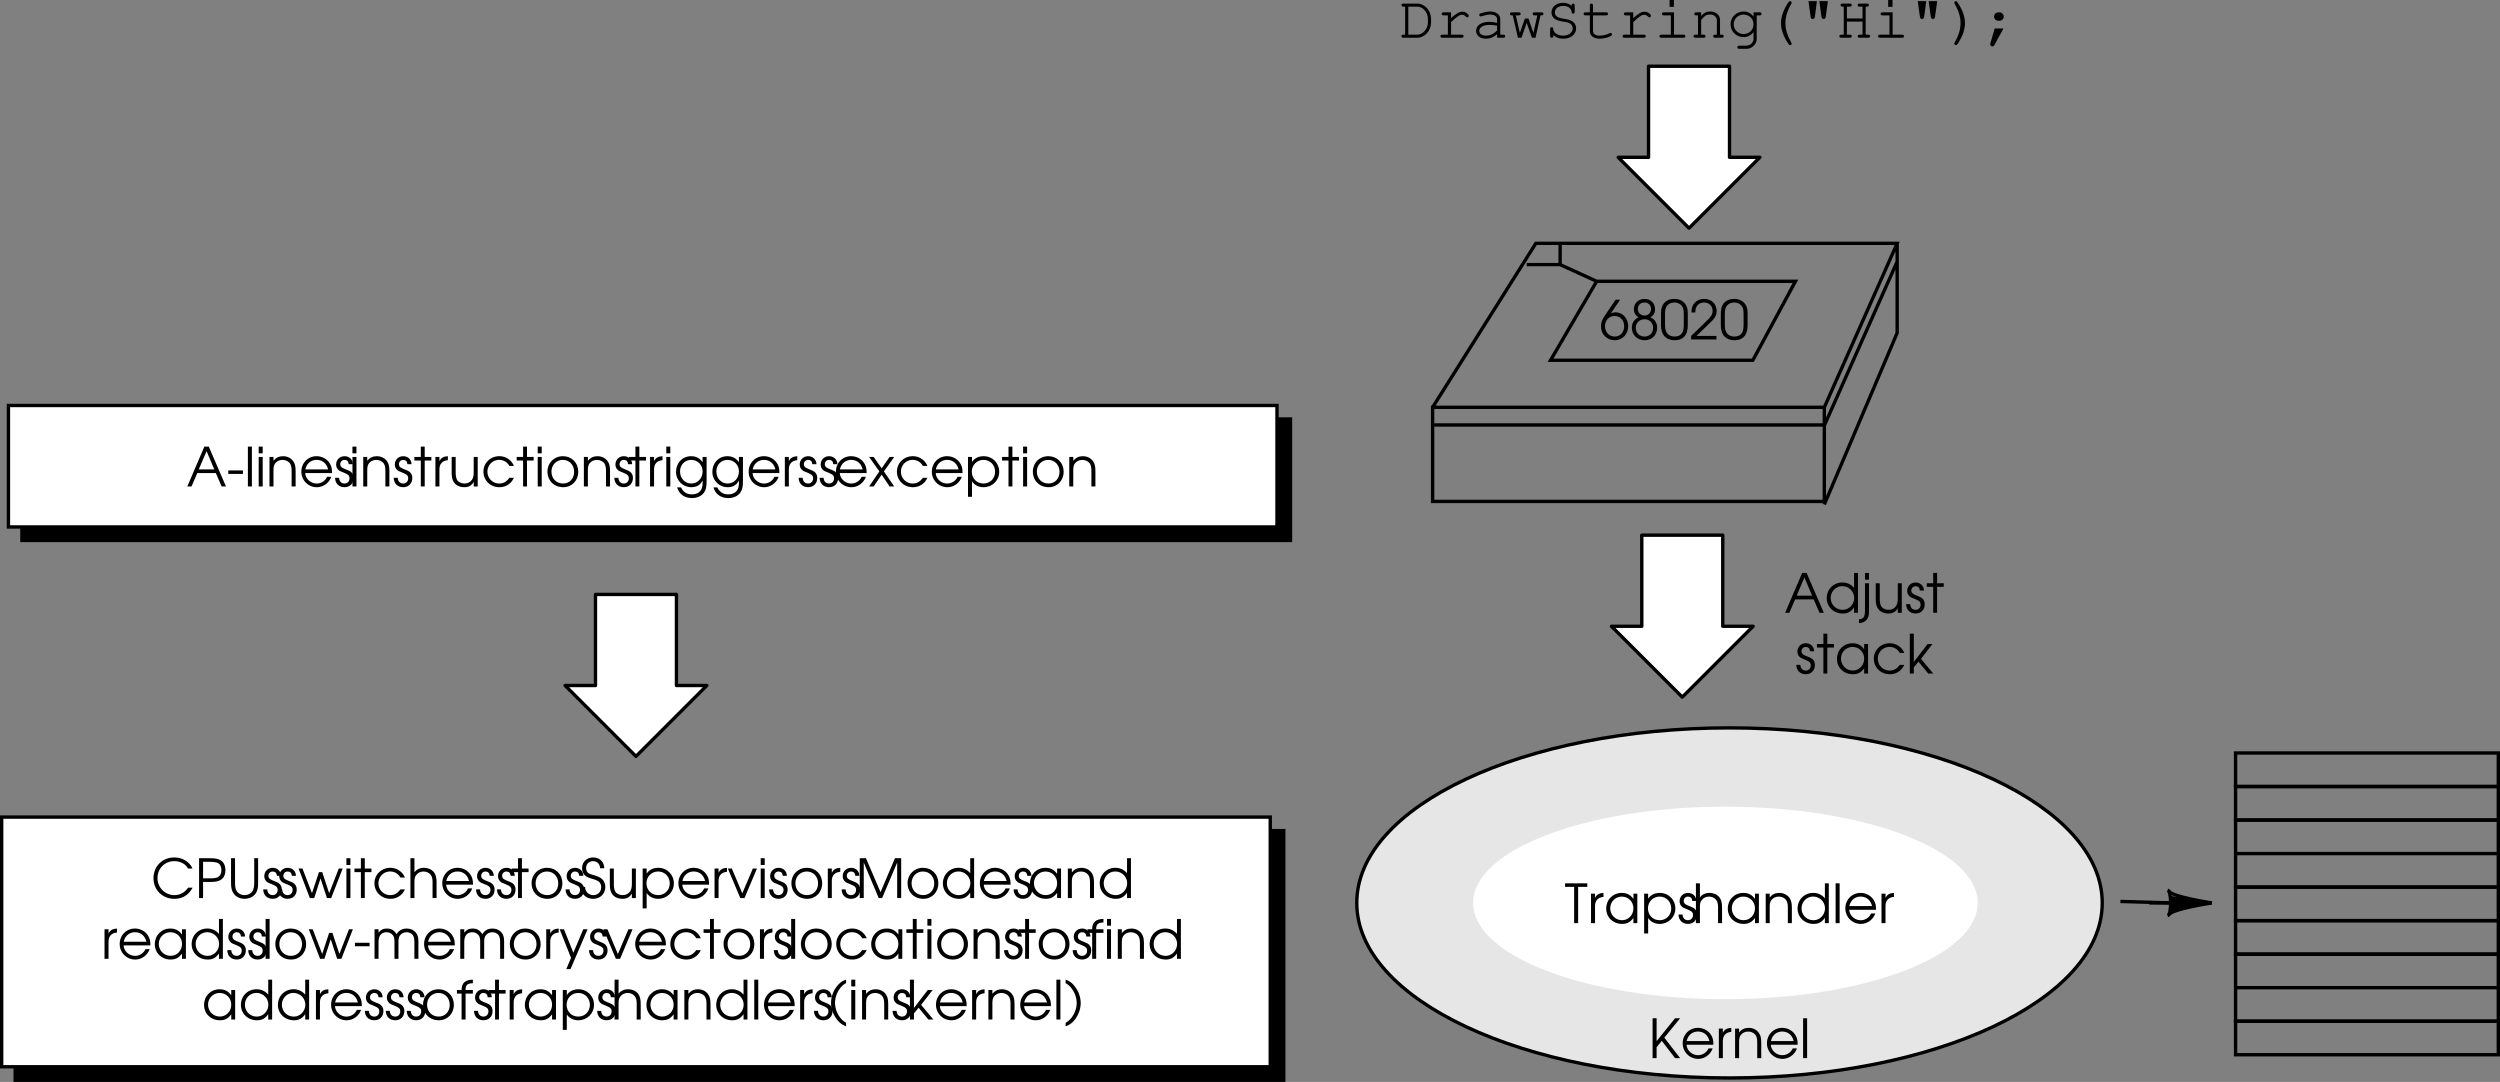 <svg xmlns="http://www.w3.org/2000/svg" xmlns:xlink="http://www.w3.org/1999/xlink" width="370.5" height="160.344"><rect width="100%" height="100%" fill="#808080" stroke="none"/><defs><path id="a" d="M.094 0h.625l.86-1.984h2.75L5.187 0h.64L3.281-5.906h-.656Zm1.703-2.531 1.156-2.703 1.14 2.703zm0 0"/><path id="b" d="M.25-2.375v.516h2.172v-.516Zm0 0"/><path id="c" d="M.5 0h.594v-5.906H.5Zm0 0"/><path id="d" d="M.5 0h.594v-4.375H.5Zm0-4.906h.594v-1H.5Zm0 0"/><path id="e" d="M.5 0h.594v-2.406c0-.485.062-.75.234-1 .234-.328.64-.531 1.11-.531.421 0 .812.171 1.062.468.203.281.281.594.281 1.172V0h.594v-2.297c0-.734-.11-1.125-.39-1.5-.344-.437-.86-.687-1.485-.687-.578 0-1.031.218-1.406.671v-.562H.5Zm0 0"/><path id="f" d="M4.89-1.984c0-.61-.077-.97-.296-1.36-.39-.703-1.157-1.14-2-1.14-1.266 0-2.25 1-2.25 2.28A2.284 2.284 0 0 0 2.64.11c.953 0 1.812-.625 2.14-1.546h-.625c-.25.593-.86 1-1.531 1-.89 0-1.656-.688-1.703-1.547zM.939-2.531c.171-.844.828-1.406 1.656-1.406.86 0 1.5.53 1.703 1.406zm0 0"/><path id="g" d="M.14-1.281C.157-.438.704.109 1.548.109 2.344.11 2.89-.453 2.89-1.25c0-.547-.25-.906-.766-1.125-.672-.281-.703-.281-.828-.36-.266-.124-.39-.312-.39-.562 0-.36.28-.64.624-.64.39 0 .61.218.64.64h.61C2.75-4 2.25-4.484 1.547-4.484c-.719 0-1.25.53-1.25 1.234 0 .328.125.594.328.781.188.172.203.188.813.422.687.281.843.453.843.844 0 .437-.297.766-.734.766-.484 0-.781-.313-.813-.844zm0 0"/><path id="h" d="M1.047 0h.578v-3.844h.984v-.531h-.984v-1.531h-.578v1.531H.094v.531h.953zm0 0"/><path id="i" d="M.5 0h.594v-2.547c0-.797.437-1.281 1.25-1.344v-.593c-.64.03-1.016.25-1.25.734v-.625H.5Zm0 0"/><path id="j" d="M4.36-4.375h-.594v2.25c0 .531-.079.875-.266 1.14-.25.36-.64.547-1.094.547-.5 0-.906-.203-1.11-.546-.124-.235-.202-.579-.202-1.032v-2.359H.5v2.36c0 .655.11 1.092.344 1.42.328.453.86.703 1.515.703.688 0 1.11-.25 1.407-.796V0h.593zm0 0"/><path id="k" d="M4.188-1.281c-.454.593-.875.843-1.5.843-.97 0-1.75-.765-1.75-1.75 0-.984.765-1.75 1.734-1.75.64 0 1.187.313 1.515.891h.672a2.321 2.321 0 0 0-2.171-1.437C1.375-4.484.344-3.47.344-2.204.344-.89 1.375.11 2.719.11c.547 0 1.047-.171 1.453-.5.281-.218.453-.437.687-.89zm0 0"/><path id="l" d="M2.625-4.484C1.328-4.484.344-3.5.344-2.22c0 1.361.969 2.33 2.344 2.33 1.265 0 2.218-.968 2.218-2.28 0-1.345-.953-2.313-2.281-2.313zm0 .546c.969 0 1.672.75 1.672 1.766S3.609-.437 2.657-.437c-1 0-1.72-.735-1.72-1.766 0-.985.72-1.735 1.688-1.735zm0 0"/><path id="m" d="M4.875-4.375h-.594v.781c-.437-.61-.968-.89-1.718-.89-1.282 0-2.22 1-2.22 2.312C.344-.89 1.329.11 2.61.11c.797 0 1.329-.328 1.672-1v.297c0 .438-.047.703-.172.985-.234.5-.75.78-1.421.78-.5 0-.876-.14-1.188-.437-.14-.14-.25-.265-.422-.593H.5C.813 1.157 1.594 1.72 2.703 1.72c.75 0 1.39-.282 1.766-.782.297-.406.406-.859.406-1.718Zm-2.266.438c.938 0 1.672.75 1.672 1.703 0 1.015-.718 1.796-1.672 1.796-.953 0-1.671-.765-1.671-1.78 0-1 .703-1.72 1.671-1.72zm0 0"/><path id="n" d="M.063 0h.671l1.188-1.75L3.094 0h.687L2.25-2.234l1.531-2.141h-.687L1.922-2.687.734-4.375H.063l1.515 2.14zm0 0"/><path id="o" d="M.5-4.375v5.906h.594V-.75c.39.563.984.86 1.703.86 1.312 0 2.328-1 2.328-2.282 0-1.312-1-2.312-2.313-2.312-.75 0-1.343.296-1.718.859v-.75zm2.297.438c.984 0 1.719.75 1.719 1.765 0 .985-.735 1.735-1.72 1.735-1 0-1.733-.75-1.733-1.766 0-.969.75-1.735 1.734-1.735zm0 0"/><path id="p" d="M5.5-1.547c-.25.313-.39.469-.594.625-.39.313-.922.485-1.453.485a2.51 2.51 0 0 1-2.5-2.516c0-1.438 1.078-2.516 2.485-2.516.515 0 1 .14 1.39.39.266.173.422.345.64.704h.673c-.454-1.016-1.5-1.64-2.72-1.64C1.657-6.016.36-4.704.36-2.939.36-1.202 1.688.11 3.453.11c1.203 0 2.11-.562 2.703-1.656zm0 0"/><path id="q" d="M.61 0h.593v-2.39h1.14c.798 0 1.22-.11 1.579-.376.39-.28.594-.765.594-1.359 0-.672-.25-1.203-.704-1.469-.359-.234-.812-.312-1.578-.312H.61zm.593-2.922v-2.453h.844c.672 0 1.094.063 1.344.172.343.172.53.562.53 1.078 0 .469-.187.828-.483 1-.25.14-.594.203-1.141.203zm0 0"/><path id="r" d="M.61-5.906v3.687c0 .75.124 1.203.421 1.594.344.469.922.734 1.578.734.672 0 1.25-.265 1.61-.734.297-.39.406-.844.406-1.594v-3.687h-.578v3.687c0 .531-.094.938-.281 1.219-.22.344-.657.563-1.157.563-.468 0-.906-.22-1.14-.563-.188-.281-.266-.688-.266-1.219v-3.687zm0 0"/><path id="s" d="M1.734 0h.641l.938-2.906L4.266 0h.625l1.703-4.375h-.578L4.594-.719 3.562-3.844h-.484L2.047-.719.64-4.375H.062Zm0 0"/><path id="t" d="M.5 0h.594v-2.406c0-.469.062-.75.25-.985.234-.343.64-.546 1.093-.546.422 0 .813.171 1.047.468.22.266.297.61.297 1.11V0h.594v-2.36c0-.656-.125-1.109-.375-1.453-.328-.421-.875-.671-1.516-.671-.593 0-1.093.25-1.39.671v-2.093H.5Zm0 0"/><path id="u" d="M.172-1.656C.234-.594.953.109 2.032.109c1.015 0 1.78-.75 1.78-1.75 0-.53-.218-.984-.593-1.265-.25-.188-.485-.297-1.094-.485-.547-.156-.719-.218-.875-.359a.954.954 0 0 1-.281-.688c0-.609.437-1.03 1.015-1.03.61 0 1.016.405 1.063 1.046h.61c-.016-.953-.688-1.594-1.641-1.594-.954 0-1.641.657-1.641 1.594 0 .406.14.797.406 1.047.235.219.406.297 1.11.531.468.125.718.25.921.375.25.188.391.5.391.86 0 .671-.484 1.171-1.156 1.171-.39 0-.75-.171-.953-.437-.172-.219-.25-.406-.282-.781zm0 0"/><path id="v" d="M1.906 0h.625l1.844-4.375h-.61L2.204-.703.656-4.375H.062Zm0 0"/><path id="w" d="M.61 0h.593v-5.266L3.422 0h.5l2.234-5.266V0h.594v-5.906h-.922L3.688-.875 1.53-5.906H.61Zm0 0"/><path id="x" d="M4.969-5.906H4.39v2.218a2.204 2.204 0 0 0-1.735-.796c-1.312 0-2.312 1-2.312 2.312C.344-.875 1.375.11 2.719.11c.734 0 1.219-.265 1.672-.906V0h.578ZM2.64-3.938c.984 0 1.765.782 1.765 1.735 0 .969-.765 1.765-1.703 1.765-1 0-1.765-.765-1.765-1.765 0-.969.765-1.735 1.703-1.735zm0 0"/><path id="y" d="M4.953-4.375h-.578v.781c-.453-.61-.969-.89-1.734-.89-1.313 0-2.297 1-2.297 2.312 0 1.313 1 2.281 2.344 2.281.75 0 1.203-.25 1.687-.875V0h.578Zm-2.297.438c.969 0 1.719.75 1.719 1.734 0 1-.75 1.765-1.688 1.765-.984 0-1.75-.78-1.75-1.78 0-.954.766-1.72 1.72-1.72zm0 0"/><path id="z" d="M.5 0h.594v-2.547c0-.875.437-1.39 1.172-1.39.359 0 .703.14.921.406.188.219.266.515.266.984V0h.594v-2.531c0-.422.062-.688.203-.906.219-.313.578-.5 1-.5.375 0 .719.156.922.421.156.22.234.547.234.985V0H7v-2.594c0-.578-.11-.953-.36-1.265-.296-.391-.796-.625-1.359-.625-.687 0-1.156.265-1.515.843-.344-.593-.782-.843-1.438-.843-.547 0-.89.171-1.234.609v-.5H.5Zm0 0"/><path id="A" d="M1.063 1.531h.625l2.53-5.906h-.64L2.11-.891.72-4.375H.08L1.765-.141zm0 0"/><path id="B" d="M.813 0h.593v-3.844h1.078v-.531H1.406c-.015-.734.282-1 1.078-1v-.531c-1.125 0-1.687.515-1.671 1.531H.125v.531h.688zm0 0"/><path id="C" d="M2.688-5.906c-.47.156-.75.328-1.079.656A4.035 4.035 0 0 0 .453-2.469c0 .828.266 1.61.766 2.313.437.61.86.937 1.468 1.156V.484c-.406-.25-.64-.453-.874-.765a3.618 3.618 0 0 1-.766-2.188 3.6 3.6 0 0 1 .594-1.937 2.8 2.8 0 0 1 1.046-1zm0 0"/><path id="D" d="M.5 0h.594v-.906l.687-.844L3.234 0h.735L2.156-2.172 3.86-4.375h-.718L1.094-1.719v-4.187H.5Zm0 0"/><path id="E" d="M.266 1c.468-.156.75-.344 1.078-.656C2.062-.391 2.5-1.437 2.5-2.437a3.99 3.99 0 0 0-.766-2.329c-.437-.609-.859-.937-1.468-1.14v.515c.406.235.64.454.875.766.484.64.765 1.422.765 2.172 0 .672-.203 1.328-.61 1.953a2.721 2.721 0 0 1-1.03.984Zm0 0"/><path id="T" d="M1.406 0H2v-5.375h1.36v-.531H.062v.531h1.343zm0 0"/><path id="U" d="M.61 0h.593v-1.61l.766-.952L3.937 0h.75L2.345-3.031l2.344-2.875h-.75l-2.735 3.39v-3.39H.61zm0 0"/><path id="V" d="M1.125-4.375H.531v4.078C.531.593.297.937-.359.97v.562C.656 1.484 1.17.844 1.125-.297Zm-.594-.531h.594v-1H.531Zm0 0"/><path id="W" d="M2.375-5.906.906-3.734C.344-2.891.203-2.547.203-1.938.203-.78 1.078.11 2.234.11c1.157 0 2-.89 2-2.093 0-1.141-.828-2.047-1.875-2.047-.265 0-.437.047-.703.172l1.39-2.047Zm-.156 2.422c.828 0 1.422.625 1.422 1.515 0 .89-.579 1.532-1.407 1.532-.828 0-1.437-.657-1.437-1.547 0-.86.61-1.5 1.422-1.5zm0 0"/><path id="X" d="M1.344-3.297c-.657.313-1 .86-1 1.578C.344-.687 1.156.11 2.234.11c1.079 0 1.86-.765 1.86-1.859 0-.719-.36-1.266-1.016-1.547.485-.234.703-.61.703-1.187 0-.907-.64-1.532-1.562-1.532-.89 0-1.578.657-1.578 1.532 0 .328.125.656.312.875.094.125.188.187.39.312zM2.219-3c.75 0 1.281.531 1.281 1.266 0 .765-.531 1.296-1.266 1.296-.765 0-1.312-.53-1.312-1.296C.922-2.47 1.469-3 2.219-3Zm0-2.484c.578 0 .969.39.969.953 0 .562-.407.984-.938.984-.594 0-1.016-.422-1.016-.984 0-.563.407-.953.985-.953zm0 0"/><path id="Y" d="M.234-2.156c0 .594.11 1.047.297 1.375.344.578.938.89 1.735.89.703 0 1.25-.25 1.578-.734.234-.344.36-.875.36-1.531v-1.672c0-.672-.095-1.031-.345-1.39-.359-.516-.937-.798-1.64-.798-.672 0-1.203.235-1.563.657-.281.375-.422.828-.422 1.53zM3.61-2.25c0 .516-.062.938-.187 1.172-.203.422-.625.64-1.188.64-.5 0-.89-.187-1.14-.546C.906-1.25.828-1.641.828-2.25v-1.453c0-.547.063-.906.203-1.156.235-.391.672-.625 1.188-.625.484 0 .875.203 1.125.53.203.266.265.61.265 1.25zm0 0"/><path id="Z" d="M.266 0h3.75v-.531H1.062L2.954-2.36c.844-.782 1.094-1.22 1.094-1.86 0-1.047-.781-1.797-1.86-1.797-.828 0-1.468.438-1.75 1.157-.093.28-.124.437-.124.859H.89c0-.375.046-.594.156-.813.203-.421.625-.671 1.125-.671.75 0 1.281.515 1.281 1.234 0 .36-.125.656-.406 1-.188.203-.235.25-.703.719l-2.078 2zm0 0"/><path id="F" d="M.89-.453H.626c-.188 0-.281.078-.281.219 0 .156.094.234.281.234h2c1.156.016 2.094-1 2.11-2.281v-.5c-.016-1.281-.954-2.297-2.11-2.281h-2c-.188 0-.281.062-.281.218 0 .157.094.235.281.235h.266zm.47 0V-4.61h1.234c.86-.063 1.625.75 1.672 1.75v.64c-.016.938-.797 1.781-1.61 1.766Zm0 0"/><path id="G" d="M2.297-3.766H1.203c-.187 0-.297.079-.297.22 0 .14.11.233.297.233h.625v2.86h-.812c-.204 0-.297.078-.297.219 0 .156.094.234.297.234h2.843c.188 0 .297-.078.297-.234 0-.141-.11-.22-.297-.22H2.297v-1.874c.969-.875 1.265-1.078 1.656-1.078.172 0 .344.078.563.297.062.062.093.078.171.078.141 0 .235-.094.235-.235 0-.093-.047-.171-.219-.312-.25-.203-.453-.281-.719-.281-.468 0-.89.234-1.687.937zm0 0"/><path id="H" d="M3.719 0h.922c.187 0 .28-.078.28-.234 0-.141-.093-.22-.28-.22h-.454v-2.312c0-.656-.625-1.125-1.5-1.125-.343 0-.921.11-1.421.282-.125.046-.188.125-.188.218 0 .125.094.235.219.235.047 0 .078-.016.187-.047.516-.156.891-.235 1.172-.235.64 0 1.063.266 1.063.672v.563c-.531-.14-.75-.156-1.156-.156-1.172 0-1.954.53-1.954 1.328C.61-.328 1.188.14 2.047.14c.625 0 1.125-.188 1.672-.672zm0-1.063c-.578.547-1.047.75-1.672.75-.594 0-.969-.28-.969-.718 0-.516.625-.875 1.516-.875.406 0 .828.047 1.125.11zm0 0"/><path id="I" d="m4.016 0 .734-3.313h.14c.188 0 .298-.078.298-.234 0-.156-.094-.219-.297-.219h-1c-.204 0-.297.063-.297.22 0 .155.11.233.297.233h.39L3.703-.719 2.97-2.844h-.531l-.75 2.125-.594-2.594h.422c.187 0 .296-.078.296-.234 0-.156-.109-.219-.296-.219h-1c-.204 0-.297.063-.297.22 0 .155.11.233.297.233H.64L1.406 0h.532l.765-2.203L3.484 0Zm0 0"/><path id="J" d="M3.969-4.719c-.36-.312-.781-.453-1.281-.453-.97 0-1.704.61-1.704 1.406 0 .407.188.766.485.97.281.202.625.296 1.25.405.64.11.812.157 1.031.297.234.14.375.406.375.703 0 .61-.594 1.079-1.422 1.079-.781 0-1.422-.422-1.469-.985 0-.172-.078-.266-.218-.266-.157 0-.235.11-.235.297v.985c0 .187.078.281.235.281.156 0 .234-.094.234-.281v-.125c.375.36.89.547 1.469.547 1.11 0 1.906-.641 1.906-1.516 0-.469-.219-.86-.578-1.078-.281-.172-.531-.25-1.234-.36-.547-.093-.782-.171-1-.312a.742.742 0 0 1-.329-.625c0-.563.516-.969 1.25-.969.672 0 1.188.375 1.235.875.015.188.094.266.219.266.156 0 .234-.11.234-.297v-.906c0-.172-.078-.282-.234-.282-.141 0-.22.11-.22.282zm0 0"/><path id="K" d="M1.734-3.766V-4.78c0-.188-.093-.282-.234-.282-.156 0-.234.11-.234.282v1.015H.64c-.204 0-.297.063-.297.22 0 .155.094.233.297.233h.625v2.329c0 .671.562 1.125 1.437 1.125.422 0 .938-.094 1.36-.25.343-.141.484-.25.484-.391 0-.125-.094-.219-.234-.219-.032 0-.079 0-.157.063-.343.203-.968.344-1.468.344-.594 0-.954-.266-.954-.704v-2.296h1.922c.203 0 .297-.079.297-.235 0-.156-.094-.219-.297-.219zm0 0"/><path id="L" d="M2.938-3.766H1.452c-.203 0-.297.063-.297.22 0 .155.11.233.297.233H2.47v2.86H1.08c-.204 0-.298.078-.298.219 0 .156.094.234.297.234h3.25c.188 0 .297-.078.297-.234 0-.141-.094-.22-.297-.22h-1.39Zm-.016-1.828h-.64v1.016h.64zm0 0"/><path id="M" d="M1.563-3.766H.828c-.203 0-.281.063-.281.22 0 .155.094.233.281.233h.266v2.86h-.36c-.203 0-.296.078-.296.219 0 .156.109.234.296.234h1.188c.187 0 .281-.078.281-.234 0-.141-.094-.22-.281-.22h-.36v-2.171c.547-.672.766-.813 1.313-.813.328 0 .5.047.703.22.203.171.313.39.313.624v2.14h-.25c-.188 0-.297.079-.297.22 0 .156.11.234.297.234h.984c.188 0 .281-.078.281-.234 0-.141-.093-.22-.281-.22h-.266v-2.202c0-.703-.625-1.235-1.453-1.235-.547 0-.875.157-1.344.657zm0 0"/><path id="N" d="M3.922-3.14c-.406-.516-.875-.75-1.485-.75C1.375-3.89.516-3.048.516-2c0 1.063.859 1.906 1.921 1.906.61 0 1.079-.234 1.485-.75v.985c.031.53-.5 1.046-1.063 1.03H1.813c-.188 0-.282.079-.282.235 0 .157.094.235.282.235h1.046c.766.046 1.547-.704 1.532-1.438v-3.515h.437c.188 0 .281-.079.281-.235 0-.156-.093-.219-.28-.219h-.907Zm-1.485-.297c.844 0 1.485.624 1.485 1.453 0 .796-.64 1.437-1.469 1.437C1.641-.547.984-1.187.984-2c0-.797.657-1.438 1.454-1.438zm0 0"/><path id="O" d="M3.938-5.422c-.11 0-.172.063-.344.313-.64.984-1 2.015-1 2.937 0 .906.312 1.844.937 2.828.219.36.297.438.406.438.141 0 .235-.094.235-.219 0-.047 0-.063-.031-.125-.61-1.078-.891-1.969-.891-2.922 0-.937.281-1.844.89-2.906.032-.063.032-.078.032-.125 0-.125-.11-.219-.234-.219zm0 0"/><path id="P" d="m1.266-5.422.312 2.281c.031.25.125.36.313.36.187 0 .28-.11.328-.36l.297-2.28zm1.609 0 .313 2.281c.046.25.14.36.328.36.187 0 .28-.11.312-.36l.313-2.28zm0 0"/><path id="Q" d="M3.875-2.39v1.937h-.422c-.203 0-.297.078-.297.219 0 .156.11.234.297.234h1.25C4.891 0 5-.078 5-.234c0-.141-.094-.22-.297-.22h-.36v-4.155h.188c.188 0 .282-.079.282-.235 0-.156-.094-.218-.282-.218H3.453c-.203 0-.297.062-.297.218 0 .157.11.235.297.235h.422v1.75H1.562v-1.75h.422c.188 0 .297-.079.297-.235 0-.156-.094-.218-.297-.218H.906c-.187 0-.281.062-.281.218 0 .157.094.235.281.235h.188v4.156h-.36c-.203 0-.296.078-.296.219 0 .156.109.234.296.234h1.25c.188 0 .297-.078.297-.234 0-.141-.094-.22-.297-.22h-.421V-2.39zm0 0"/><path id="R" d="M1.516-5.422c-.141 0-.235.094-.235.219 0 .047 0 .062.032.125.609 1.062.89 1.969.89 2.906 0 .953-.281 1.844-.89 2.922-.032.063-.032.078-.032.125 0 .125.11.219.235.219.109 0 .171-.063.343-.313.641-1 1-2.015 1-2.937 0-.89-.312-1.844-.937-2.828-.219-.36-.297-.438-.406-.438zm0 0"/><path id="S" d="M1.86-1.375 1.218.859c0 .047-.016.079-.016.11 0 .172.14.312.313.312.14 0 .218-.062.328-.25l1.328-2.406Zm.577-2.39c-.374 0-.671.28-.671.624s.296.625.671.625h.094c.39 0 .672-.265.672-.625 0-.343-.281-.625-.672-.625zm0 0"/></defs><path d="M190.25 160.094v-37h-188v37h188"/><path fill="none" stroke="#000" stroke-miterlimit="10" stroke-width=".5" d="M190.25 160.094v-37h-188v37zm0 0"/><path d="M191.25 80.094v-18h-188v18h188"/><path fill="none" stroke="#000" stroke-miterlimit="10" stroke-width=".5" d="M191.25 80.094v-18h-188v18zm0 0"/><path fill="#fff" d="M188.25 158.094v-37H.25v37h188"/><path fill="none" stroke="#000" stroke-miterlimit="10" stroke-width=".5" d="M188.25 158.094v-37H.25v37zm0 0"/><path fill="#fff" d="M189.25 78.094v-18h-188v18h188"/><path fill="none" stroke="#000" stroke-miterlimit="10" stroke-width=".5" d="M189.25 78.094v-18h-188v18zm0 0"/><g transform="translate(-.75 -634.406)"><use xlink:href="#a" width="100%" height="100%" x="28.411" y="706.5"/><use xlink:href="#b" width="100%" height="100%" x="34.331" y="706.5"/><use xlink:href="#c" width="100%" height="100%" x="36.987" y="706.5"/><use xlink:href="#d" width="100%" height="100%" x="38.587" y="706.5"/><use xlink:href="#e" width="100%" height="100%" x="40.187" y="706.5"/><use xlink:href="#f" width="100%" height="100%" x="45.067" y="706.5"/><use xlink:href="#g" width="100%" height="100%" x="50.267" y="706.5"/><use xlink:href="#d" width="100%" height="100%" x="52.483" y="706.5"/><use xlink:href="#e" width="100%" height="100%" x="54.083" y="706.5"/><use xlink:href="#g" width="100%" height="100%" x="58.963" y="706.5"/><use xlink:href="#h" width="100%" height="100%" x="62.067" y="706.5"/><use xlink:href="#i" width="100%" height="100%" x="64.779" y="706.5"/><use xlink:href="#j" width="100%" height="100%" x="67.187" y="706.5"/><use xlink:href="#k" width="100%" height="100%" x="72.051" y="706.5"/><use xlink:href="#h" width="100%" height="100%" x="77.227" y="706.5"/><use xlink:href="#d" width="100%" height="100%" x="79.939" y="706.5"/><use xlink:href="#l" width="100%" height="100%" x="81.539" y="706.5"/><use xlink:href="#e" width="100%" height="100%" x="86.779" y="706.5"/><use xlink:href="#g" width="100%" height="100%" x="91.659" y="706.5"/><use xlink:href="#h" width="100%" height="100%" x="93.875" y="706.5"/><use xlink:href="#i" width="100%" height="100%" x="96.587" y="706.5"/><use xlink:href="#d" width="100%" height="100%" x="98.995" y="706.5"/><use xlink:href="#m" width="100%" height="100%" x="100.595" y="706.5"/><use xlink:href="#m" width="100%" height="100%" x="105.979" y="706.5"/><use xlink:href="#f" width="100%" height="100%" x="111.363" y="706.5"/><use xlink:href="#i" width="100%" height="100%" x="116.563" y="706.5"/><use xlink:href="#g" width="100%" height="100%" x="118.971" y="706.5"/><use xlink:href="#g" width="100%" height="100%" x="122.075" y="706.5"/><use xlink:href="#f" width="100%" height="100%" x="124.291" y="706.5"/><use xlink:href="#n" width="100%" height="100%" x="129.491" y="706.5"/><use xlink:href="#k" width="100%" height="100%" x="133.331" y="706.5"/><use xlink:href="#f" width="100%" height="100%" x="138.507" y="706.5"/><use xlink:href="#o" width="100%" height="100%" x="143.707" y="706.5"/><use xlink:href="#h" width="100%" height="100%" x="149.163" y="706.5"/><use xlink:href="#d" width="100%" height="100%" x="151.875" y="706.5"/><use xlink:href="#l" width="100%" height="100%" x="153.475" y="706.5"/><use xlink:href="#e" width="100%" height="100%" x="158.715" y="706.5"/></g><g transform="translate(-.75 -634.406)"><use xlink:href="#p" width="100%" height="100%" x="23.139" y="767.5"/><use xlink:href="#q" width="100%" height="100%" x="29.643" y="767.5"/><use xlink:href="#r" width="100%" height="100%" x="34.379" y="767.5"/><use xlink:href="#g" width="100%" height="100%" x="39.619" y="767.5"/><use xlink:href="#g" width="100%" height="100%" x="41.835" y="767.5"/><use xlink:href="#s" width="100%" height="100%" x="44.939" y="767.5"/><use xlink:href="#d" width="100%" height="100%" x="51.587" y="767.5"/><use xlink:href="#h" width="100%" height="100%" x="53.187" y="767.5"/><use xlink:href="#k" width="100%" height="100%" x="55.899" y="767.5"/><use xlink:href="#t" width="100%" height="100%" x="61.075" y="767.5"/><use xlink:href="#f" width="100%" height="100%" x="65.955" y="767.5"/><use xlink:href="#g" width="100%" height="100%" x="71.155" y="767.5"/><use xlink:href="#g" width="100%" height="100%" x="74.259" y="767.5"/><use xlink:href="#h" width="100%" height="100%" x="76.475" y="767.5"/><use xlink:href="#l" width="100%" height="100%" x="79.187" y="767.5"/><use xlink:href="#g" width="100%" height="100%" x="84.427" y="767.5"/><use xlink:href="#u" width="100%" height="100%" x="86.643" y="767.5"/><use xlink:href="#j" width="100%" height="100%" x="90.627" y="767.5"/><use xlink:href="#o" width="100%" height="100%" x="95.491" y="767.5"/><use xlink:href="#f" width="100%" height="100%" x="100.947" y="767.5"/><use xlink:href="#i" width="100%" height="100%" x="106.147" y="767.5"/><use xlink:href="#v" width="100%" height="100%" x="108.555" y="767.5"/><use xlink:href="#d" width="100%" height="100%" x="112.987" y="767.5"/><use xlink:href="#g" width="100%" height="100%" x="114.587" y="767.5"/><use xlink:href="#l" width="100%" height="100%" x="117.691" y="767.5"/><use xlink:href="#i" width="100%" height="100%" x="122.931" y="767.5"/><use xlink:href="#g" width="100%" height="100%" x="125.339" y="767.5"/><use xlink:href="#w" width="100%" height="100%" x="127.555" y="767.5"/><use xlink:href="#l" width="100%" height="100%" x="134.907" y="767.5"/><use xlink:href="#x" width="100%" height="100%" x="140.147" y="767.5"/><use xlink:href="#f" width="100%" height="100%" x="145.627" y="767.5"/><use xlink:href="#g" width="100%" height="100%" x="150.827" y="767.5"/><use xlink:href="#y" width="100%" height="100%" x="153.043" y="767.5"/><use xlink:href="#e" width="100%" height="100%" x="158.507" y="767.5"/><use xlink:href="#x" width="100%" height="100%" x="163.387" y="767.5"/></g><g transform="translate(-.75 -634.406)"><use xlink:href="#i" width="100%" height="100%" x="15.74" y="776.5"/><use xlink:href="#f" width="100%" height="100%" x="18.148" y="776.5"/><use xlink:href="#y" width="100%" height="100%" x="23.348" y="776.5"/><use xlink:href="#x" width="100%" height="100%" x="28.812" y="776.5"/><use xlink:href="#g" width="100%" height="100%" x="34.292" y="776.5"/><use xlink:href="#g" width="100%" height="100%" x="37.396" y="776.5"/><use xlink:href="#c" width="100%" height="100%" x="39.612" y="776.5"/><use xlink:href="#l" width="100%" height="100%" x="41.212" y="776.5"/><use xlink:href="#s" width="100%" height="100%" x="46.452" y="776.5"/><use xlink:href="#b" width="100%" height="100%" x="53.1" y="776.5"/><use xlink:href="#z" width="100%" height="100%" x="55.756" y="776.5"/><use xlink:href="#f" width="100%" height="100%" x="63.26" y="776.5"/><use xlink:href="#z" width="100%" height="100%" x="68.46" y="776.5"/><use xlink:href="#l" width="100%" height="100%" x="75.964" y="776.5"/><use xlink:href="#i" width="100%" height="100%" x="81.204" y="776.5"/><use xlink:href="#A" width="100%" height="100%" x="83.612" y="776.5"/><use xlink:href="#g" width="100%" height="100%" x="87.9" y="776.5"/><use xlink:href="#v" width="100%" height="100%" x="90.116" y="776.5"/><use xlink:href="#f" width="100%" height="100%" x="94.548" y="776.5"/><use xlink:href="#k" width="100%" height="100%" x="99.748" y="776.5"/><use xlink:href="#h" width="100%" height="100%" x="104.924" y="776.5"/><use xlink:href="#l" width="100%" height="100%" x="107.636" y="776.5"/><use xlink:href="#i" width="100%" height="100%" x="112.876" y="776.5"/><use xlink:href="#g" width="100%" height="100%" x="115.284" y="776.5"/><use xlink:href="#c" width="100%" height="100%" x="117.5" y="776.5"/><use xlink:href="#l" width="100%" height="100%" x="119.1" y="776.5"/><use xlink:href="#k" width="100%" height="100%" x="124.34" y="776.5"/><use xlink:href="#y" width="100%" height="100%" x="129.516" y="776.5"/><use xlink:href="#h" width="100%" height="100%" x="134.98" y="776.5"/><use xlink:href="#d" width="100%" height="100%" x="137.692" y="776.5"/><use xlink:href="#l" width="100%" height="100%" x="139.292" y="776.5"/><use xlink:href="#e" width="100%" height="100%" x="144.532" y="776.5"/><use xlink:href="#g" width="100%" height="100%" x="149.412" y="776.5"/><use xlink:href="#h" width="100%" height="100%" x="151.628" y="776.5"/><use xlink:href="#l" width="100%" height="100%" x="154.34" y="776.5"/><use xlink:href="#g" width="100%" height="100%" x="159.58" y="776.5"/><use xlink:href="#B" width="100%" height="100%" x="161.796" y="776.5"/><use xlink:href="#d" width="100%" height="100%" x="164.308" y="776.5"/><use xlink:href="#e" width="100%" height="100%" x="165.908" y="776.5"/><use xlink:href="#x" width="100%" height="100%" x="170.788" y="776.5"/></g><g transform="translate(-.75 -634.406)"><use xlink:href="#y" width="100%" height="100%" x="30.648" y="785.5"/><use xlink:href="#x" width="100%" height="100%" x="36.112" y="785.5"/><use xlink:href="#x" width="100%" height="100%" x="41.592" y="785.5"/><use xlink:href="#i" width="100%" height="100%" x="47.072" y="785.5"/><use xlink:href="#f" width="100%" height="100%" x="49.48" y="785.5"/><use xlink:href="#g" width="100%" height="100%" x="54.68" y="785.5"/><use xlink:href="#g" width="100%" height="100%" x="57.784" y="785.5"/><use xlink:href="#g" width="100%" height="100%" x="60.888" y="785.5"/><use xlink:href="#l" width="100%" height="100%" x="63.104" y="785.5"/><use xlink:href="#B" width="100%" height="100%" x="68.344" y="785.5"/><use xlink:href="#g" width="100%" height="100%" x="70.856" y="785.5"/><use xlink:href="#h" width="100%" height="100%" x="73.072" y="785.5"/><use xlink:href="#i" width="100%" height="100%" x="75.784" y="785.5"/><use xlink:href="#y" width="100%" height="100%" x="78.192" y="785.5"/><use xlink:href="#o" width="100%" height="100%" x="83.656" y="785.5"/><use xlink:href="#g" width="100%" height="100%" x="89.112" y="785.5"/><use xlink:href="#t" width="100%" height="100%" x="91.328" y="785.5"/><use xlink:href="#y" width="100%" height="100%" x="96.208" y="785.5"/><use xlink:href="#e" width="100%" height="100%" x="101.672" y="785.5"/><use xlink:href="#x" width="100%" height="100%" x="106.552" y="785.5"/><use xlink:href="#c" width="100%" height="100%" x="112.032" y="785.5"/><use xlink:href="#f" width="100%" height="100%" x="113.632" y="785.5"/><use xlink:href="#i" width="100%" height="100%" x="118.832" y="785.5"/><use xlink:href="#g" width="100%" height="100%" x="121.24" y="785.5"/><use xlink:href="#C" width="100%" height="100%" x="123.456" y="785.5"/><use xlink:href="#d" width="100%" height="100%" x="126.408" y="785.5"/><use xlink:href="#e" width="100%" height="100%" x="128.008" y="785.5"/><use xlink:href="#g" width="100%" height="100%" x="132.888" y="785.5"/><use xlink:href="#D" width="100%" height="100%" x="135.104" y="785.5"/><use xlink:href="#f" width="100%" height="100%" x="139.12" y="785.5"/><use xlink:href="#i" width="100%" height="100%" x="144.32" y="785.5"/><use xlink:href="#e" width="100%" height="100%" x="146.728" y="785.5"/><use xlink:href="#f" width="100%" height="100%" x="151.608" y="785.5"/><use xlink:href="#c" width="100%" height="100%" x="156.808" y="785.5"/><use xlink:href="#E" width="100%" height="100%" x="158.408" y="785.5"/></g><path fill="#fff" d="M244.313 23.313v-13.5h12v13.5h4.5l-10.5 10.5-10.5-10.5h4.5"/><path fill="none" stroke="#000" stroke-linejoin="round" stroke-miterlimit="10" stroke-width=".5" d="M244.313 23.313v-13.5h12v13.5h4.5l-10.5 10.5-10.5-10.5zm0 0"/><path fill="#fff" d="M243.313 92.813v-13.5h12v13.5h4.5l-10.5 10.5-10.5-10.5h4.5"/><path fill="none" stroke="#000" stroke-linejoin="round" stroke-miterlimit="10" stroke-width=".5" d="M243.313 92.813v-13.5h12v13.5h4.5l-10.5 10.5-10.5-10.5zm0 0"/><g transform="translate(-.75 -634.406)"><use xlink:href="#F" width="100%" height="100%" x="208.1" y="640"/><use xlink:href="#G" width="100%" height="100%" x="213.5" y="640"/><use xlink:href="#H" width="100%" height="100%" x="218.9" y="640"/><use xlink:href="#I" width="100%" height="100%" x="224.3" y="640"/><use xlink:href="#J" width="100%" height="100%" x="229.7" y="640"/><use xlink:href="#K" width="100%" height="100%" x="235.1" y="640"/><use xlink:href="#G" width="100%" height="100%" x="240.5" y="640"/><use xlink:href="#L" width="100%" height="100%" x="245.9" y="640"/><use xlink:href="#M" width="100%" height="100%" x="251.3" y="640"/><use xlink:href="#N" width="100%" height="100%" x="256.7" y="640"/><use xlink:href="#O" width="100%" height="100%" x="262.1" y="640"/><use xlink:href="#P" width="100%" height="100%" x="267.5" y="640"/><use xlink:href="#Q" width="100%" height="100%" x="272.9" y="640"/><use xlink:href="#L" width="100%" height="100%" x="278.3" y="640"/><use xlink:href="#P" width="100%" height="100%" x="283.7" y="640"/><use xlink:href="#R" width="100%" height="100%" x="289.1" y="640"/><use xlink:href="#S" width="100%" height="100%" x="294.5" y="640"/></g><path fill="#e6e6e6" d="M256.313 159.754c30.507 0 55.238-11.617 55.238-25.942 0-14.328-24.73-25.94-55.238-25.94s-55.239 11.612-55.239 25.94c0 14.325 24.73 25.942 55.238 25.942"/><path fill="none" stroke="#000" stroke-miterlimit="10" stroke-width=".5" d="M256.313 159.754c30.507 0 55.238-11.617 55.238-25.942 0-14.328-24.73-25.94-55.238-25.94s-55.239 11.612-55.239 25.94c0 14.325 24.73 25.942 55.238 25.942zm0 0"/><path fill="#fff" d="M255.707 119.547c20.648 0 37.39 6.387 37.39 14.266 0 7.878-16.742 14.265-37.39 14.265-20.652 0-37.394-6.387-37.394-14.265 0-7.88 16.742-14.266 37.394-14.266"/><g transform="translate(-.75 -634.406)"><use xlink:href="#T" width="100%" height="100%" x="232.632" y="771.219"/><use xlink:href="#i" width="100%" height="100%" x="236.04" y="771.219"/><use xlink:href="#y" width="100%" height="100%" x="238.448" y="771.219"/><use xlink:href="#o" width="100%" height="100%" x="243.912" y="771.219"/><use xlink:href="#g" width="100%" height="100%" x="249.368" y="771.219"/><use xlink:href="#t" width="100%" height="100%" x="251.584" y="771.219"/><use xlink:href="#y" width="100%" height="100%" x="256.464" y="771.219"/><use xlink:href="#e" width="100%" height="100%" x="261.928" y="771.219"/><use xlink:href="#x" width="100%" height="100%" x="266.808" y="771.219"/><use xlink:href="#c" width="100%" height="100%" x="272.288" y="771.219"/><use xlink:href="#f" width="100%" height="100%" x="273.888" y="771.219"/><use xlink:href="#i" width="100%" height="100%" x="279.088" y="771.219"/></g><g transform="translate(-.75 -634.406)"><use xlink:href="#U" width="100%" height="100%" x="245.055" y="791.219"/><use xlink:href="#f" width="100%" height="100%" x="249.783" y="791.219"/><use xlink:href="#i" width="100%" height="100%" x="254.983" y="791.219"/><use xlink:href="#e" width="100%" height="100%" x="257.391" y="791.219"/><use xlink:href="#f" width="100%" height="100%" x="262.271" y="791.219"/><use xlink:href="#c" width="100%" height="100%" x="267.471" y="791.219"/></g><g transform="translate(-.75 -634.406)"><use xlink:href="#a" width="100%" height="100%" x="265.211" y="725.219"/><use xlink:href="#x" width="100%" height="100%" x="271.131" y="725.219"/><use xlink:href="#V" width="100%" height="100%" x="276.611" y="725.219"/><use xlink:href="#j" width="100%" height="100%" x="278.235" y="725.219"/><use xlink:href="#g" width="100%" height="100%" x="283.099" y="725.219"/><use xlink:href="#h" width="100%" height="100%" x="286.203" y="725.219"/></g><g transform="translate(-.75 -634.406)"><use xlink:href="#g" width="100%" height="100%" x="266.827" y="734.219"/><use xlink:href="#h" width="100%" height="100%" x="269.931" y="734.219"/><use xlink:href="#y" width="100%" height="100%" x="272.643" y="734.219"/><use xlink:href="#k" width="100%" height="100%" x="278.107" y="734.219"/><use xlink:href="#D" width="100%" height="100%" x="283.283" y="734.219"/></g><path fill="none" stroke="#000" stroke-miterlimit="10" stroke-width=".5" d="M370.25 116.563v-4.97h-38.938v4.97zm0 0"/><path fill="none" stroke="#000" stroke-miterlimit="10" stroke-width=".5" d="M370.25 121.531v-4.969h-38.938v4.97zm0 0"/><path fill="none" stroke="#000" stroke-miterlimit="10" stroke-width=".5" d="M370.25 126.5v-4.969h-38.938v4.969Zm0 4.969V126.5h-38.938v4.969zm0 0"/><path fill="none" stroke="#000" stroke-miterlimit="10" stroke-width=".5" d="M370.25 136.438v-4.97h-38.938v4.97zm0 0"/><path fill="none" stroke="#000" stroke-miterlimit="10" stroke-width=".5" d="M370.25 141.406v-4.969h-38.938v4.97zm0 0"/><path fill="none" stroke="#000" stroke-miterlimit="10" stroke-width=".5" d="M370.25 146.375v-4.969h-38.938v4.969zm0 4.969v-4.969h-38.938v4.969zm0 0"/><path fill="none" stroke="#000" stroke-miterlimit="10" stroke-width=".5" d="M370.25 156.313v-4.97h-38.938v4.97zm0 0"/><path fill="#fff" d="M88.25 101.594v-13.5h12v13.5h4.5l-10.5 10.5-10.5-10.5h4.5"/><path fill="none" stroke="#000" stroke-linejoin="round" stroke-miterlimit="10" stroke-width=".5" d="M88.25 101.594v-13.5h12v13.5h4.5l-10.5 10.5-10.5-10.5zm0 0"/><g transform="translate(-.75 -634.406)"><use xlink:href="#W" width="100%" height="100%" x="237.813" y="684.719"/><use xlink:href="#X" width="100%" height="100%" x="242.245" y="684.719"/><use xlink:href="#Y" width="100%" height="100%" x="246.677" y="684.719"/><use xlink:href="#Z" width="100%" height="100%" x="251.109" y="684.719"/><use xlink:href="#Y" width="100%" height="100%" x="255.541" y="684.719"/></g><path fill="none" stroke="#000" stroke-miterlimit="10" stroke-width=".5" d="M270.363 62.98v-2.617h-58.05v2.617zm0 11.333V62.98h-58.05v11.333Zm-58.05-13.95 15.3-24.3h53.547l-10.797 24.3m10.797-24.3V49.34l-10.797 25.422m0-11.699 10.797-24.297"/><path fill="none" stroke="#000" stroke-miterlimit="10" stroke-width=".5" d="m236.629 41.688-6.84 11.703h29.984l6.313-11.704zm0 0-5.418-2.473v-3.153m-.001 3.153h-4.948m96.351 94.621-8.363-.242m13.563.219s-6.352-.946-6.426-1.852m0 3.703c.074-.906 6.426-1.851 6.426-1.851"/><path fill="none" stroke="#000" stroke-miterlimit="10" stroke-width=".5" d="M321.273 131.938c.23 0 .414.84.414 1.875 0 1.035-.183 1.875-.414 1.875m6.427-1.875h-9.188m3.601-.227h1.516v.531l-1.516.149-.074.53 3.024-.757-.075-.453-3.101-.527zm0 0"/></svg>
